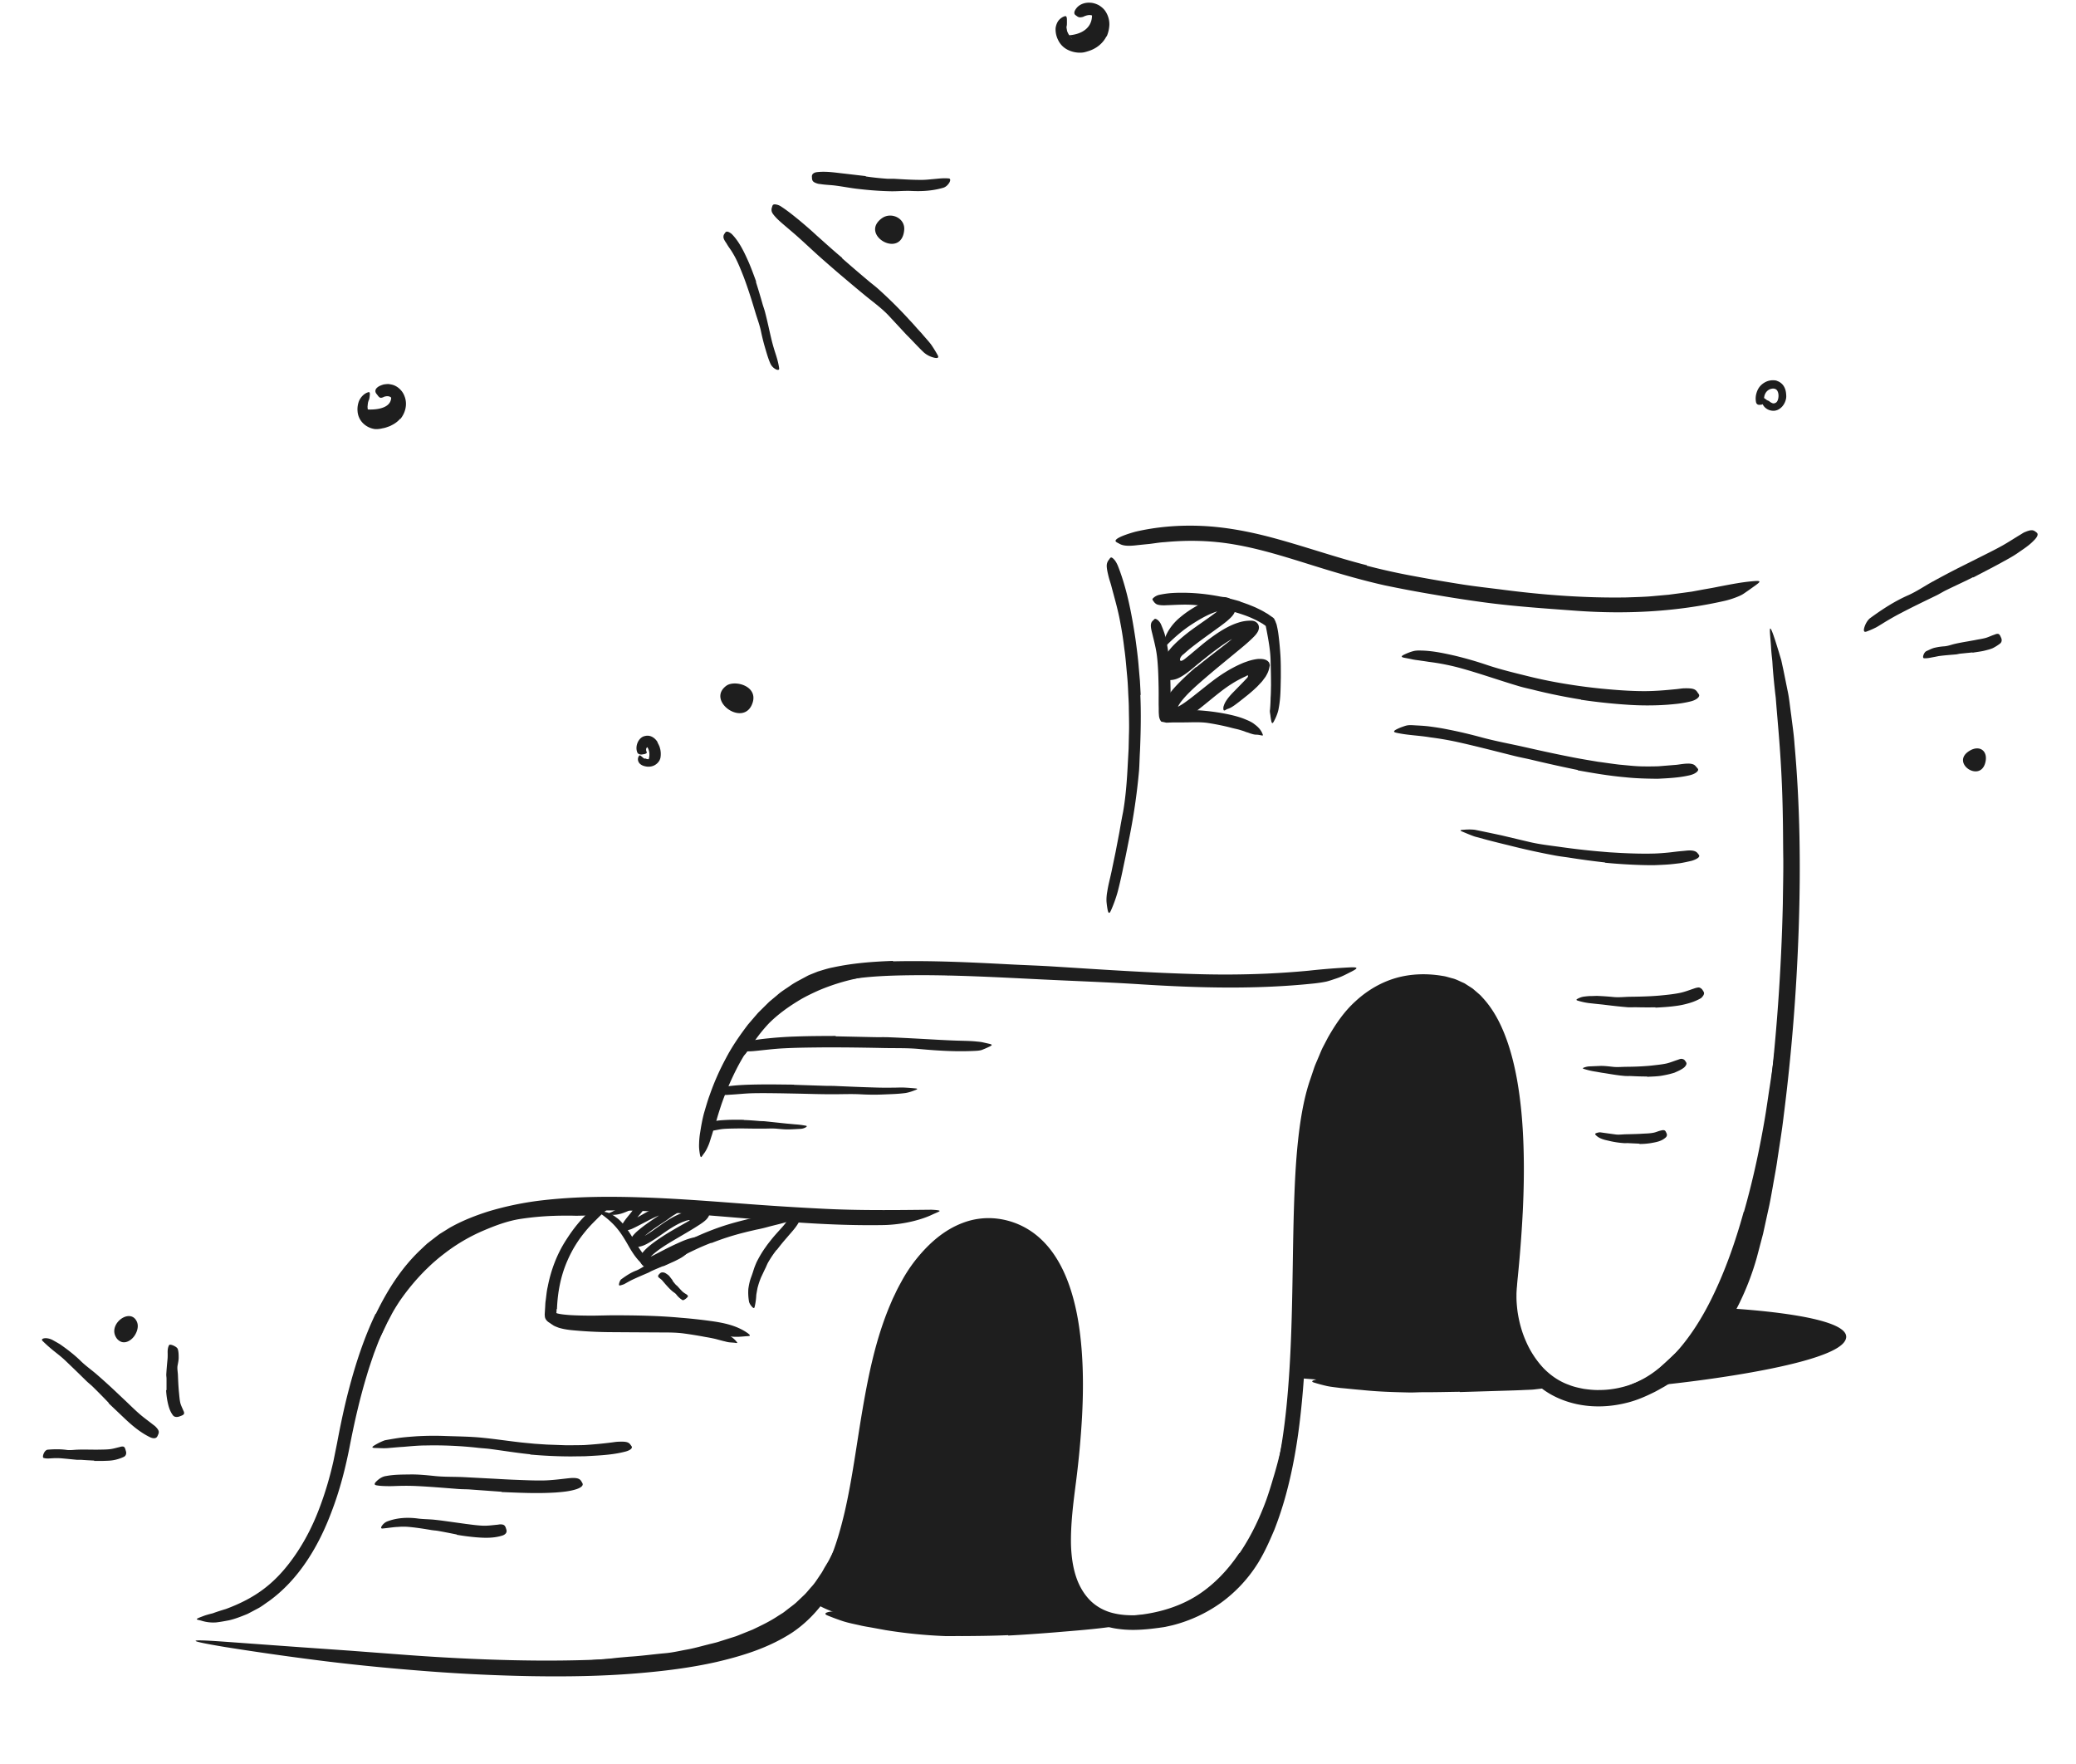 <svg xmlns="http://www.w3.org/2000/svg" width="186" height="158" fill="none"><g fill="#1E1E1E" clip-path="url(#a)"><path d="M146.893 124.207c.03.142 16.419-1.487 18.324-3.961 1.905-2.474-10.749-3.063-10.749-3.063l-7.575 7.024zM72.2 88.126a18.776 18.776 0 0 1 3.438-1.198c.428-.105.852-.229 1.287-.3 1.53-.259 3.071-.338 4.605-.315.68.015 1.362.026 2.033.056.431.023.866.041 1.298.086.43.057.855.154 1.263.305.252.09.21.18-.037.296a5.686 5.686 0 0 1-.499.199 2.383 2.383 0 0 1-.675.101 47.873 47.873 0 0 0-5.142-.15c-1.035.023-2.096.237-3.12.47a18.487 18.487 0 0 0-3.304 1.05c-.649.293-1.298.601-1.898.98-.922.564-1.804 1.213-2.561 1.971a13.97 13.97 0 0 0-1.526 1.945c-.102.15-.2.297-.312.443-.101.135-.18.252-.255.342-.079.09-.157.15-.225.199a.666.666 0 0 1-.394.135c-.06 0-.127.015-.18.007-.168-.022-.146-.341.027-.856.622-1.449 1.721-2.755 3.022-3.803.957-.792 2.026-1.449 3.136-1.99l.015.023.003.004zm-33.546 23.846a17.433 17.433 0 0 1 3.477-2.204c.45-.221.9-.439 1.369-.615 1.654-.612 3.39-.95 5.123-1.082.769-.06 1.541-.097 2.306-.108l.735-.008c.244.011.492.023.735.045.244.023.488.038.728.09.24.053.48.113.716.177.296.082.248.157-.019.274-.134.056-.322.131-.547.21-.113.037-.233.086-.36.109a3.35 3.35 0 0 1-.398.034l-.727.015c-.244.007-.484-.008-.724-.008-.484 0-.964 0-1.444.019a25.68 25.68 0 0 0-2.884.259c-1.155.161-2.303.582-3.39 1.047a16.022 16.022 0 0 0-3.39 1.96c-.32.244-.642.492-.946.762-.31.259-.6.544-.892.826a19.775 19.775 0 0 0-2.352 2.838c-.258.402-.514.8-.727 1.22l-.33.623-.304.635c-.09.187-.173.371-.27.555-.169.35-.293.575-.413.714a.671.671 0 0 1-.386.225c-.064.011-.131.037-.184.037-.09 0-.135-.086-.138-.247 0-.162.022-.398.123-.672.57-1.645 1.478-3.274 2.592-4.764a19.46 19.46 0 0 1 2.895-2.989l.019.019.007.004zm23.141-2.676s-.034-.004-.06-.004l-.173.042c-.094.015-.188.063-.281.093-.375.132-.74.335-1.1.556-.727.443-1.395 1.01-2.253 1.464a2.383 2.383 0 0 1-1.05.286h-.23l-.1-.199a.71.71 0 0 1-.068-.214c0-.06 0-.135.007-.18.012-.046.023-.091.038-.136l.045-.097a1.59 1.59 0 0 1 .199-.282 3.79 3.79 0 0 1 .408-.398c.492-.417 1.002-.762 1.512-1.107.259-.166.506-.35.776-.492l.398-.226a5.38 5.38 0 0 0 .356-.255l.083.552c-.327-.116-.844.011-1.294.199-.462.192-.923.436-1.388.68-.221.116-.446.236-.679.353-.12.056-.236.116-.364.169-.131.048-.258.108-.468.105a.62.62 0 0 1-.184-.042.535.535 0 0 1-.098-.067c-.015 0-.101-.124-.097-.177-.004-.03-.008-.056-.004-.086l.007-.053a.353.353 0 0 1 .027-.082c.018-.049.037-.083.056-.117.075-.131.154-.236.232-.341.147-.195.364-.451.394-.492.09-.113.18-.218.244-.323.015-.023.019-.064-.007-.086-.034-.012-.072 0-.105.011a1.845 1.845 0 0 0-.188.083l-.176.082-.12.049-.233.09a2.873 2.873 0 0 1-1.013.18c-.228-.011-.318-.082-.303-.12.015-.045.127-.079.285-.15a4.23 4.23 0 0 0 .589-.345c.116-.079.247-.151.386-.23.041-.03.214-.108.367-.191.162-.083.33-.169.5-.24.303-.139.562-.199.693-.165a.49.49 0 0 1 .177.06.5.5 0 0 1 .165.146c.014.023.03.045.04.064l.008.015v.007l.008.004c.007-.004-.079.053-.041.03l.01.034.035.083c.018.048.048.097.048.165 0 .142-.139.375-.345.623l-.589.71c-.1.123-.202.247-.292.364a2.83 2.83 0 0 0-.12.173c-.019.026-.03.048-.042.067 0 .004-.01.019-.007.015a.98.98 0 0 0-.142-.049c-.053-.015-.075-.026-.12-.033-.046 0-.068-.008-.09-.008a.24.24 0 0 1-.042.008h-.003l.082-.076v-.011a.148.148 0 0 0 .023-.075.614.614 0 0 0 .014-.15c-.01-.071 0-.045.004-.049h.023c.022-.004.041-.007.071-.015.24-.064.529-.24.806-.398.282-.161.567-.33.867-.492.3-.157.611-.3.945-.428.334-.12.686-.229 1.103-.233.184 0 .382.027.581.109l.63.267-.536.372c-.169.116-.326.195-.476.304l-.443.323c-.304.202-.608.401-.908.608-.3.206-.592.42-.87.642-.27.214-.566.465-.705.672-.019.019-.004.049-.041.03-.132-.03-.17-.015-.18-.011l-.117-.271c.29.019.653-.146.99-.349.342-.206.676-.45 1.02-.694.683-.492 1.407-.992 2.255-1.296.068-.03.139-.045.21-.064l.244-.063c.202-.06.397-.049.593-.064.097-.004.194-.015.288-.015l.255.034c.165.026.364.03.45.105.11.067.24.105.33.195.023.079-.014.128-.033.18a.802.802 0 0 1-.094.147c-.128.195-.443.431-.784.645l-.383.244-.296.181-.536.319-1.073.631c-.701.416-1.414.859-1.973 1.392a1.72 1.72 0 0 0-.195.233.244.244 0 0 0-.034.072h-.09c-.026.011 0 0 .008-.004l.015-.019-.101.071a.561.561 0 0 0 .037-.105c.008-.034.008-.086.004-.071h-.011l.067-.023c.041-.007.105-.041.158-.06.108-.045.225-.101.337-.157l.683-.353c.457-.237.919-.473 1.395-.687.259-.117.514-.233.78-.335 1.01-.367 1.4-.292 1.647-.157.056.03.127.056.161.09.056.052-.019.12-.187.214-.09.045-.195.101-.323.165-.128.068-.281.116-.45.188a21.03 21.03 0 0 0-2.003.897c-.337.173-.679.346-1.02.518-.173.087-.349.177-.536.263-.09.045-.192.086-.3.131a1.129 1.129 0 0 1-.2.064l-.056.015-.03.008-.07.007a.88.88 0 0 1-.286-.026l-.098-.022-.082-.083a.869.869 0 0 1-.191-.274.85.85 0 0 1-.045-.312.99.99 0 0 1 .049-.214c.018-.052.04-.094.063-.139.09-.165.176-.262.263-.36.169-.184.337-.331.51-.473.341-.278.694-.522 1.05-.759.769-.506 1.545-.927 2.31-1.366l.143-.083h.004l.011-.004.026-.011c.038-.015.008-.026-.01-.026l.022-.023.015-.011zm-6.201 9.246 2.666.041c.327.008.653-.011.98 0a29.77 29.77 0 0 1 3.453.312c.51.086 1.024.169 1.523.311.634.166 1.309.421 1.755.961.139.162.098.158-.09.132-.187-.038-.544-.015-.87-.117-.304-.067-.596-.153-.896-.232a13.985 13.985 0 0 0-.923-.18 36.356 36.356 0 0 0-1.913-.312c-.78-.109-1.6-.086-2.407-.094l-2.678-.015-1.658-.011a38.031 38.031 0 0 1-2.52-.109c-.652-.056-1.305-.083-1.976-.293-.146-.056-.293-.109-.44-.188-.13-.09-.24-.154-.318-.236a1.126 1.126 0 0 1-.161-.233.387.387 0 0 1 .011-.36c.026-.045.049-.098.079-.128.056-.052.142-.049.236-.019.049.015.094.042.146.068a.936.936 0 0 1 .188.086c.39.203.907.308 1.451.387.544.075 1.122.12 1.71.15.87.041 1.763.056 2.656.056v.019l-.004.004zm13.104 27.885c-1.332.665-2.738 1.1-4.14 1.506-.515.131-1.032.262-1.55.379-.228.049-.457.105-.686.146l-.69.109-1.38.214c-.923.113-1.849.199-2.768.3-.821.049-1.642.132-2.456.199-.522.045-1.047.057-1.572.079-.525.019-1.05.026-1.575-.03-.33-.116-.285-.075-.015-.225.135-.083.326-.15.559-.233a3.12 3.12 0 0 1 .803-.169l1.582-.135c.525-.068 1.054-.105 1.583-.154 1.057-.064 2.108-.214 3.169-.308.637-.052 1.271-.199 1.913-.319.645-.109 1.275-.293 1.905-.45.345-.094.697-.158 1.035-.271l1.016-.322.51-.162c.169-.06.33-.131.495-.195l.99-.398c.788-.375 1.58-.751 2.303-1.239l.42-.263c.135-.094.263-.199.394-.3.259-.203.529-.394.78-.612l.716-.679c.24-.226.435-.492.656-.733.35-.371.6-.814.89-1.223.138-.211.243-.44.378-.65.128-.218.263-.424.375-.653.101-.195.199-.394.308-.589.401-.729.585-.939.821-1.033.056-.022.112-.052.157-.06.15-.022.113.338-.06.954-.292.893-.667 1.805-1.2 2.654-.285.409-.54.848-.88 1.227a16.86 16.86 0 0 1-.496.582c-.169.192-.367.357-.551.533-.537.541-1.163.976-1.774 1.423-.645.394-1.279.807-1.962 1.115l-.01-.019.007.004zm42.368-7.297c.994-1.461 1.774-3.086 2.392-4.772a35.89 35.89 0 0 0 .597-1.877c.686-2.219 1.14-4.512 1.477-6.829a53.15 53.15 0 0 0 .315-3.097l.135-1.986c.03-.664.135-1.325.21-1.989.072-.421.09-.353.139 0 .034.206.079.454.124.728l.079.492c.015.086.022.176.037.27a36.96 36.96 0 0 1-.724 8.462c-.333 1.618-.66 3.307-1.158 4.929-.548 1.779-1.261 3.521-2.194 5.147-.555 1.01-1.253 1.944-2.003 2.827a12.45 12.45 0 0 1-4.197 3.123c-1.226.593-2.542.92-3.881 1.096-.297.027-.585.06-.885.072-1.111.007-1.456-.181-1.666-.417-.048-.056-.112-.109-.138-.162-.042-.086.048-.153.247-.225a2.84 2.84 0 0 1 .885-.154c2.262-.109 4.572-.642 6.526-1.922 1.444-.95 2.67-2.248 3.656-3.728l.023.012h.004z"/><path d="M156.252 108.552c.765-2.676 1.362-5.417 1.838-8.176.176-1.006.311-2.024.469-3.034.555-3.566.952-7.162 1.189-10.77.105-1.603.146-3.214.165-4.805 0-1.021.007-2.046.011-3.071l.037-1.536c.008-.51.057-1.025.075-1.539.034-.638.087-.56.241-.022.082.292.187.672.311 1.11.112.462.206 1.01.262 1.604.023.263.049.525.064.788l.023.788.022 1.581a69.43 69.43 0 0 1-.056 3.161 89.804 89.804 0 0 1-.454 6.326c-.274 2.522-.48 5.154-.848 7.726a83.192 83.192 0 0 1-1.665 8.409 62.505 62.505 0 0 1-1.507 5.064c-.878 2.519-1.966 4.997-3.409 7.253-1.122 1.738-2.427 3.394-4.208 4.573-.398.247-.795.48-1.23.672-.81.341-1.388.473-1.797.473-.409.026-.652-.045-.847-.154-.09-.049-.203-.094-.255-.147-.177-.191.487-.379 1.541-.826a9.15 9.15 0 0 0 2.209-1.272 12.377 12.377 0 0 0 1.916-1.776c1.17-1.336 2.149-2.902 2.974-4.565 1.227-2.47 2.157-5.128 2.907-7.835h.03-.008zm-96.836 4.866c-.33.135-.66.274-.986.42-.12.053-.229.124-.349.177-.424.184-.847.36-1.268.555a7.051 7.051 0 0 0-.543.274l-.342.192a2.45 2.45 0 0 1-.378.12c-.083.019-.105-.041-.087-.146.023-.102.068-.274.176-.391.432-.315.87-.616 1.377-.803.3-.12.57-.316.859-.47l.956-.499.597-.3c.3-.154.615-.293.911-.451.229-.124.431-.289.645-.435a.902.902 0 0 1 .143-.094c.184-.105.292-.034.416.124.03.037.06.071.087.109.082.123.063.285-.038.435-.334.361-.776.56-1.197.77-.322.142-.645.289-.967.432l-.011-.019zm13.682 30.235s2.569 1.963 11.1 2.185c8.533.225 15.07-.687 15.07-.687s-4.56-1.49-4.56-7.005 2.43-9.573 1.645-15.531c-.783-5.958-1.252-9.749-4.129-11.596-2.88-1.848-5.595-1.543-7.369.108-1.774 1.652-3.874 2.399-5.907 11.488-2.032 9.089-1.987 13.898-3.589 17.025-1.601 3.127-2.254 4.009-2.254 4.009l-.007.004zm43.09-20.212s16.892 1.513 22.131-.229c0 0-2.933-2.433-2.535-6.938.397-4.505 1.29-17.422-1.039-22.442-2.325-5.019-3.409-6.314-6.844-5.676-3.432.638-7.077.68-9.86 10.065-1.901 6.427-.581 20.715-1.406 22.968-.825 2.252-.45 2.252-.45 2.252h.003zm-9.001-63.673c1.002-.826 2.033-1.588 3.023-2.377.48-.394.994-.807 1.361-1.197.042-.045.079-.09.102-.12l.011-.02c.041.023.086.046.131.065.09.037.135.067.214.082a.318.318 0 0 0 .135.019c.075-.015 0-.011-.019.079a.375.375 0 0 0-.026.082c0 .027-.008.057-.019.105-.019.08-.011.184-.019.245h-.176a2.89 2.89 0 0 0-.761.165c-.769.274-1.504.803-2.228 1.336-.322.237-.637.485-.956.74l-.476.383-.241.195-.262.221c-.529.45-1.114.886-1.575 1.048a1.796 1.796 0 0 1-.615.105.78.78 0 0 1-.589-.282c-.146-.176-.161-.439-.169-.664 0-.233.049-.47.131-.713.165-.485.544-1.014.998-1.48a9.04 9.04 0 0 1 .488-.461 16.359 16.359 0 0 1 1.488-1.168c.601-.428 1.208-.84 1.774-1.269.139-.105.278-.214.398-.323.06-.052.116-.108.157-.154a.185.185 0 0 0 .042-.056.78.78 0 0 0 .105.049.33.33 0 0 0 .086.03.176.176 0 0 0 .064.011c.033 0 .045-.007.037 0l-.075.053-.004.004-.007.007-.011.015a.26.26 0 0 0-.049.083.22.22 0 0 1-.026.064l-.008.018a.54.54 0 0 0-.127-.003 2.151 2.151 0 0 0-.443.09c-.81.247-1.605.72-2.348 1.205-.75.492-1.425 1.08-2.062 1.704-.383.398-.473.278-.345-.251.112-.537.585-1.446 1.477-2.163a9.342 9.342 0 0 1 2.637-1.539c.255-.09.517-.176.84-.225.172-.019.345-.041.619.007.082.02.154.038.24.075.105.053.184.09.289.188.048.049.097.098.138.154a.886.886 0 0 1 .162.623.742.742 0 0 1-.023.128l-.026.086c-.083.218-.161.308-.225.39-.064.08-.124.14-.18.196a6.913 6.913 0 0 1-.315.285c-.203.169-.402.316-.597.462-.783.57-1.545 1.107-2.272 1.663-.184.139-.36.278-.533.42l-.255.218-.21.188a.93.93 0 0 0-.247.244.502.502 0 0 0-.094.255c-.015.113.105.131.169.098.15-.057.296-.18.438-.297l.15-.12c.06-.045.113-.094.169-.139l.338-.285.682-.57a17.69 17.69 0 0 1 1.452-1.082c.562-.364 1.159-.71 1.852-.923a3.458 3.458 0 0 1 1.208-.166c.045.008.075.004.146.027.086.015.341.12.435.383.019.056.03.116.034.172 0 .053 0 .083-.007.124-.012.09-.03.12-.045.173-.034.086-.072.146-.102.195-.131.199-.251.315-.379.443-.491.484-.99.886-1.492 1.299l-1.489 1.227a86.11 86.11 0 0 0-1.796 1.525c-.582.514-1.159 1.047-1.617 1.625a2.932 2.932 0 0 0-.315.48.665.665 0 0 0-.094.324l-.213-.083s.026-.053.026-.124c.007 0 .026 0 .064-.007.067-.015.161-.053.255-.102a5.12 5.12 0 0 0 .577-.36c.386-.27.769-.575 1.152-.879.768-.604 1.522-1.242 2.381-1.78a11.854 11.854 0 0 1 1.414-.765l.195-.086c.157-.068.311-.117.469-.173.315-.109.63-.176.918-.21.282-.015.541 0 .751.101a.93.93 0 0 1 .153.105c.042.05.113.098.117.154l.052.17c.011.056-.019.127-.03.187a2.216 2.216 0 0 1-.285.758c-.056.128-.18.263-.274.398-.093.135-.221.267-.348.398l-.166.177c-.056.063-.116.112-.146.142l-.229.21c-.153.136-.307.27-.465.398-1.185.95-1.477 1.172-1.852 1.284-.079.026-.165.094-.237.124-.06.023-.101.008-.12-.067a.66.66 0 0 1 .038-.372c.101-.327.386-.717.78-1.126l.87-.89c.143-.147.281-.293.416-.44.045-.048.049-.048.049-.056l.011-.022s.015-.026.019-.038c.023-.049.026-.082.011-.108-.022-.03-.097.007-.116.018a.14.14 0 0 0-.034.023l-.007.007a10.049 10.049 0 0 0-1.286.687c-.342.214-.657.44-.987.695-.33.255-.66.522-.994.796-.431.349-.858.705-1.331 1.055-.24.176-.484.349-.784.521a3.08 3.08 0 0 1-.547.244c-.128.034-.252.072-.458.072-.191 0-.472-.053-.709-.24l-.202-.158-.079-.233a1.468 1.468 0 0 1-.053-.672c.03-.18.079-.334.132-.458a3.15 3.15 0 0 1 .36-.634c.251-.36.517-.654.787-.939a25.471 25.471 0 0 1 1.662-1.554l.022.022v-.003zm-32.302 33.07 3.5.075c.423.007.85-.008 1.274.01 1.497.06 2.997.147 4.49.23.663.034 1.331.067 1.987.082.424.012.848.02 1.272.06.21.023.423.034.633.08l.63.142c.26.068.222.124-.007.237a8.762 8.762 0 0 1-.472.213c-.098.038-.203.09-.316.117a2.575 2.575 0 0 1-.352.049c-1.729.101-3.443 0-5.18-.162-1.034-.097-2.118-.064-3.18-.086a274.158 274.158 0 0 0-3.506-.053c-.72-.003-1.44-.007-2.16 0-1.088.012-2.187.023-3.267.08-.84.04-1.661.146-2.486.228-.184.019-.36.034-.544.041a8.31 8.31 0 0 1-.431 0c-.12-.01-.218-.04-.3-.063a.704.704 0 0 1-.338-.207c-.038-.041-.083-.079-.105-.116-.071-.117.199-.27.69-.44.735-.18 1.5-.277 2.273-.352a34.789 34.789 0 0 1 2.351-.15c1.174-.042 2.355-.045 3.53-.05v.027l.014.008zm-3.742 4.343 2.76.09c.334.011.672 0 1.005.019 1.182.052 2.363.101 3.544.135.526.019 1.05.015 1.572.011.334 0 .667-.022 1.001-.007.334.015.671.045 1.005.075.21.022.184.064.008.135-.173.068-.495.203-.882.274-.682.094-1.365.105-2.051.135-.686.03-1.373.019-2.059-.019-.825-.04-1.68 0-2.524-.003-.926 0-1.853-.027-2.779-.05l-1.71-.033c-.863-.011-1.729-.026-2.584-.007-.664.015-1.316.09-1.973.127-.146.008-.285.023-.431.026a5.068 5.068 0 0 1-.341 0c-.094-.01-.173-.037-.233-.056a.568.568 0 0 1-.262-.184c-.027-.037-.064-.071-.08-.105-.055-.105.162-.229.556-.349 1.174-.21 2.419-.233 3.668-.248.926-.007 1.856.011 2.786.019v.019l.004-.004zm-4.508 3.153c.473.015.949.053 1.421.094.173.011.346.007.518.026l1.815.192c.27.026.537.048.803.075a7.83 7.83 0 0 1 1.02.127c.105.023.086.075-.008.135a1.049 1.049 0 0 1-.46.143c-.35.019-.698.041-1.047.049-.349.011-.694-.026-1.043-.056-.416-.045-.855-.012-1.282-.012-.47-.003-.942 0-1.41-.011a36.054 36.054 0 0 0-.87-.004c-.44.008-.882.008-1.313.045-.338.034-.664.117-.994.166a1.451 1.451 0 0 1-.218.018c-.277 0-.367-.052-.442-.214-.015-.037-.038-.071-.049-.109-.037-.12.064-.24.263-.33.58-.296 1.226-.311 1.867-.345.477-.019.957-.012 1.437-.008v.019h-.008z"/><path d="m49.872 117.276-.012.214v.053s-.003.007-.003.011c0 .004-.012.015 0 .019-.023.022-.008.045.007.056.026.015-.011.015.176.057.29.063.63.093.968.12.686.045 1.395.052 2.104.056l1.721-.034c2.03.004 4.077.03 6.117.218a46.48 46.48 0 0 1 2.715.293c1.148.157 2.348.394 3.334 1.096.297.233.225.251-.108.267-.342.022-.942.108-1.56.007-1.1-.21-2.213-.402-3.357-.511-1.14-.12-2.299-.187-3.465-.274-1.4-.108-2.862-.026-4.31-.015-.795.004-1.593.008-2.396-.015-.401-.011-.806-.03-1.219-.071a9.636 9.636 0 0 1-.626-.086c-.109-.023-.214-.045-.33-.079a1.988 1.988 0 0 1-.42-.177.878.878 0 0 1-.311-.3.658.658 0 0 1-.075-.203c-.012-.071-.008-.146-.02-.214l.042-.679c.011-.199.015-.402.049-.601.056-.398.082-.799.176-1.194.285-1.494.833-2.95 1.658-4.219.63-.988 1.354-1.907 2.242-2.669.203-.158.387-.331.604-.473.39-.278.675-.425.885-.503.221-.064.364-.064.5-.03.06.015.134.022.175.045.14.067-.116.386-.622.818-.383.312-.743.649-1.088 1.002-.352.346-.697.702-1.005 1.089a10.667 10.667 0 0 0-1.56 2.538c-.608 1.359-.9 2.86-.956 4.381h-.027l-.003.007zm19.718-5.322a9.328 9.328 0 0 0-.78 1.156c-.082.15-.142.308-.213.462-.135.267-.255.541-.39.815a6.355 6.355 0 0 0-.3.863c-.042.132-.06.267-.087.398-.022.135-.052.267-.063.402a5.7 5.7 0 0 1-.15 1.048c-.03.108-.098.101-.192.007-.09-.09-.24-.266-.303-.48a4.75 4.75 0 0 1-.064-1.153c.049-.383.135-.766.277-1.126.08-.218.154-.444.222-.669a7.07 7.07 0 0 1 .266-.661c.236-.461.499-.908.803-1.321.176-.263.378-.5.57-.747.3-.365.626-.71.934-1.059.24-.27.435-.578.675-.845.052-.06.105-.116.161-.173.113-.097.191-.154.278-.161a.554.554 0 0 1 .262.083c.041.022.083.041.113.063.052.042.078.102.086.188.007.086.015.214-.045.3-.289.594-.743 1.037-1.148 1.525-.311.353-.611.717-.892 1.092l-.02-.011v.004z"/><path d="M63.718 111.341c-.968.364-1.894.822-2.832 1.303-.345.173-.671.379-1.024.556-.24.146-.532.199-.806.319a2.417 2.417 0 0 1-.469.146.946.946 0 0 1-.626-.101c-.788-.526-1.264-1.277-1.673-1.997-.303-.53-.611-1.048-.982-1.495-.473-.582-1.035-1.04-1.677-1.482-.198-.143-.176-.121.034-.091.203.034.641.027 1.08.252l.274.169.259.191c.18.124.322.282.468.44a8.3 8.3 0 0 1 .74 1.006c.434.687.794 1.366 1.263 1.914.083.098.176.177.267.267.093.079.21.157.296.218.03.075.367-.015.634-.192.255-.21.555-.379.843-.567.9-.585 1.876-1.1 2.873-1.543a24.48 24.48 0 0 1 1.875-.736c.96-.33 1.95-.581 2.93-.81a30.343 30.343 0 0 1 2.276-.481c.169-.022.334-.056.506-.064.638-.03.848.045.994.248.034.049.079.094.097.139.072.154-.176.319-.618.447-.653.217-1.324.349-1.992.536a14.36 14.36 0 0 1-1.012.233c-.338.083-.68.154-1.017.244a22.886 22.886 0 0 0-2.962.95l-.012-.022-.007.003zm-3.469 3.379c.094.128.191.252.3.372.041.045.094.071.135.116.143.158.289.323.443.477.067.068.15.124.228.177.106.067.222.116.282.24.037.079-.375.435-.492.364a2.005 2.005 0 0 1-.547-.495c-.094-.128-.236-.192-.356-.297a4.44 4.44 0 0 1-.38-.364c-.074-.079-.146-.162-.22-.241l-.316-.371c-.086-.09-.191-.162-.288-.244-.023-.019-.05-.03-.057-.06-.037-.098-.011-.158.087-.259l.067-.068a.337.337 0 0 1 .27-.079c.161.011.236.083.334.139.086.064.18.124.24.207.097.12.187.244.285.364l-.011.011-.004.011zm30.077 31.764c-1.376.06-2.76.075-4.144.082-.506-.007-1.013.011-1.515 0a44.293 44.293 0 0 1-5.318-.533l-1.166-.214c-.39-.071-.78-.128-1.16-.221-.49-.109-.99-.207-1.47-.357-.48-.158-.956-.334-1.42-.526-.29-.12-.207-.232.09-.304.296-.063.81-.112 1.364-.003.998.146 1.962.398 2.956.533l.738.127c.248.038.5.06.747.102.499.071.994.169 1.5.225.6.075 1.219.139 1.841.139.623.019 1.25.026 1.872.019 1.369.015 2.741-.038 4.118-.094.847-.045 1.691-.09 2.539-.15 1.282-.087 2.576-.169 3.851-.282.994-.086 1.962-.229 2.952-.315.217-.019.427-.053.649-.053.817-.03 1.08.094 1.252.353.041.06.09.12.116.18.075.195-.251.383-.836.496-1.729.263-3.552.39-5.4.548-1.373.109-2.757.21-4.148.281v-.026l-.008-.007zm40.465-21.804c-1.102.015-2.205.045-3.311.041-.405 0-.806.03-1.211.023-1.426-.03-2.854-.072-4.276-.226-.63-.048-1.264-.123-1.89-.176-.401-.056-.806-.09-1.204-.173a15.608 15.608 0 0 1-1.174-.315c-.24-.075-.187-.154.042-.225a3.363 3.363 0 0 1 1.091-.135c.405 0 .806.03 1.207.067l1.204.071c.807.042 1.613.068 2.431.132.975.079 1.995 0 2.996-.03l3.319-.098 2.048-.067c1.035-.038 2.078-.049 3.105-.09.803-.023 1.587-.113 2.385-.136.177 0 .349-.015.525-.003.657.033.863.131.983.405.026.064.064.124.079.188.048.203-.229.371-.702.428-.348.037-.705.079-1.057.12-.356.026-.713.03-1.077.052-.723.03-1.458.049-2.197.072l-3.316.101v-.026z"/><path d="M33.676 117.701c1.006-2.073 2.258-4.085 3.98-5.718.217-.202.427-.409.648-.604l.705-.545.353-.27.379-.236c.255-.15.499-.323.761-.458 1.039-.567 2.134-.988 3.237-1.341a27.97 27.97 0 0 1 4.924-1.009c2.918-.331 5.84-.35 8.738-.256 2.903.09 5.787.308 8.667.526 2.554.199 5.123.368 7.655.492 3.255.169 6.499.124 9.732.09.51.026.739.06.731.112-.007.053-.244.136-.656.323-.818.398-2.42.89-4.328.939-3.383.06-6.728-.139-10.058-.406-3.33-.262-6.657-.567-9.995-.777-3.987-.24-8.169-.18-12.148.5-.55.082-1.083.221-1.623.33l-.8.214-.397.109-.39.131c-1.054.316-2.051.773-2.996 1.299l-.69.424c-.218.158-.432.327-.65.488-.446.308-.817.714-1.222 1.078-.195.187-.367.405-.551.604-.176.207-.375.402-.533.627-.33.439-.675.871-.96 1.344-.386.559-.705 1.164-1.039 1.761-.3.615-.618 1.22-.877 1.858-.285.627-.518 1.273-.765 1.915-.222.653-.45 1.302-.642 1.963-.607 2.001-1.08 4.051-1.485 6.115-.397 2.084-.922 4.156-1.687 6.138-.578 1.543-1.298 3.03-2.217 4.397-.915 1.366-2.04 2.612-3.401 3.592-.308.203-.593.436-.916.612-.326.173-.648.346-.978.518-.638.263-1.182.466-1.65.571-.473.09-.852.158-1.167.191a3.531 3.531 0 0 1-1.305-.15c-.135-.041-.307-.071-.386-.101-.131-.057.075-.143.529-.312.225-.09.52-.169.866-.255.337-.128.735-.252 1.178-.387 1.286-.477 2.523-1.096 3.607-1.967 1.088-.863 2.003-1.96 2.79-3.15.788-1.193 1.44-2.5 1.958-3.874.525-1.37.945-2.797 1.272-4.25l.33-1.633c.105-.559.213-1.122.33-1.681.232-1.123.487-2.242.787-3.353.593-2.226 1.324-4.433 2.33-6.54l.03.008-.005.004z"/><path d="M121.855 91.166c-1.327 1.43-2.239 3.274-2.932 5.177-.158.485-.331.969-.477 1.453l-.195.732-.161.744a31.107 31.107 0 0 0-.454 3.052c-.42 4.133-.394 8.36-.484 12.587-.082 4.227-.206 8.481-.735 12.727-.266 2.121-.649 4.238-1.219 6.318a30.877 30.877 0 0 1-1.02 3.082c-.427 1.006-.859 1.99-1.447 2.951a12.714 12.714 0 0 1-3.304 3.57 12.958 12.958 0 0 1-4.407 2.046l-.608.135c-.202.038-.401.06-.6.09-.39.049-.783.102-1.185.132-.799.067-1.62.078-2.456-.042a6.175 6.175 0 0 1-2.434-.844c-.191-.109-.36-.252-.54-.38-.162-.146-.338-.285-.484-.446l-.431-.488c-.15-.158-.248-.353-.372-.53-.427-.634-.686-1.344-.896-2.049a11.45 11.45 0 0 1-.337-2.14c-.094-1.423.003-2.82.15-4.186.15-1.367.352-2.711.49-4.04.14-1.344.26-2.684.335-4.024.138-2.677.123-5.372-.285-7.989-.203-1.306-.51-2.594-.99-3.795a9.472 9.472 0 0 0-.87-1.708 6.518 6.518 0 0 0-1.2-1.431c-.9-.844-2.1-1.325-3.308-1.456-1.212-.09-2.438.259-3.488.961-.27.158-.514.368-.77.556-.235.213-.487.416-.708.649-.457.45-.874.954-1.253 1.483a13.105 13.105 0 0 0-1.016 1.67 20.077 20.077 0 0 0-.836 1.799c-1.01 2.455-1.613 5.083-2.093 7.737s-.829 5.349-1.316 8.037c-.443 2.381-.98 4.783-1.947 7.069-.956 2.272-2.445 4.419-4.553 5.849-2.111 1.386-4.493 2.121-6.859 2.67-2.378.533-4.782.822-7.178 1.017-3.08.251-6.17.296-9.252.248a158.371 158.371 0 0 1-9.241-.428c-3.072-.233-6.14-.522-9.196-.894a264.542 264.542 0 0 1-9.128-1.291c-3.777-.631-3.244-.706-.008-.473 1.62.116 3.912.285 6.683.484l4.486.315 5.04.38c3.113.232 6.23.394 9.346.469 3.113.075 6.226.052 9.323-.117 3.094-.165 6.181-.484 9.155-1.167 2.951-.695 5.9-1.727 7.8-3.897.987-1.059 1.726-2.354 2.322-3.724.593-1.374 1.009-2.849 1.362-4.343.693-3.004 1.076-6.123 1.612-9.247.537-3.12 1.185-6.292 2.453-9.303l.24-.563.266-.552c.169-.371.371-.728.566-1.088a13.47 13.47 0 0 1 1.4-2.069c1.057-1.28 2.358-2.455 4.012-3.086a6.47 6.47 0 0 1 3.128-.394 6.886 6.886 0 0 1 2.952 1.078c.888.582 1.62 1.362 2.19 2.218.574.86.997 1.787 1.327 2.737.657 1.903.95 3.874 1.1 5.838.145 1.963.13 3.934.025 5.89a82.424 82.424 0 0 1-.543 5.849c-.248 1.929-.495 3.837-.443 5.71.038.931.158 1.847.431 2.695.27.849.71 1.618 1.32 2.223.612.589 1.38.98 2.243 1.149.859.183 1.782.168 2.708.09a22.151 22.151 0 0 0 1.526-.192c.477-.105.972-.225 1.448-.394a11.04 11.04 0 0 0 2.704-1.336 11.252 11.252 0 0 0 3.889-4.558c.926-1.847 1.56-3.848 2.033-5.886.472-2.043.784-4.126.997-6.225.424-4.201.499-8.447.567-12.7.033-2.129.067-4.257.15-6.393.082-2.136.217-4.276.529-6.416.198-1.31.465-2.643.907-3.904l.319-.95c.105-.315.251-.62.379-.931.135-.308.251-.623.401-.924l.469-.897c.664-1.167 1.432-2.312 2.456-3.236 1.005-.935 2.22-1.67 3.548-2.068 1.328-.398 2.742-.447 4.092-.24.168.03.337.048.506.093l.51.143c.349.075.66.255.986.394.169.064.304.176.458.267.146.097.3.187.442.292l.402.346c.131.116.27.225.379.36.967 1.014 1.62 2.245 2.103 3.499.484 1.258.807 2.56 1.047 3.867.356 1.982.525 3.983.589 5.984.067 2.001.03 3.998-.068 5.991a119.951 119.951 0 0 1-.461 5.958l-.068.736c-.011.236-.037.473-.03.71-.011.473.034.949.09 1.419.135.938.383 1.869.773 2.733a8.43 8.43 0 0 0 1.534 2.35c.645.668 1.41 1.201 2.287 1.516.432.177.889.274 1.347.364.461.064.93.117 1.402.102.942 0 1.879-.173 2.772-.473a14.429 14.429 0 0 0 4.845-3 14.772 14.772 0 0 0 1.909-2.147c.574-.77 1.08-1.592 1.515-2.448 1.392-2.658 2.097-5.612 2.693-8.57a118.015 118.015 0 0 0 1.403-8.931 183.895 183.895 0 0 0 1.294-18.005c.015-1.33.049-2.64.041-3.953-.022-1.314-.015-2.632-.045-3.968-.083-4.96-.461-8.196-.626-10.478a63.583 63.583 0 0 1-.278-2.782 49.37 49.37 0 0 0-.034-.537c-.018-.169-.033-.33-.052-.484-.03-.308-.053-.593-.068-.86-.03-.488-.101-1.134-.097-1.426.007-.496.277.229.81 1.982.064.221.135.454.21.706.056.255.112.521.176.807.117.57.244 1.205.383 1.892.154.687.217 1.445.334 2.249.097.807.232 1.666.292 2.582.491 5.425.563 10.944.375 16.504a181.24 181.24 0 0 1-1.346 16.792c-.162 1.407-.405 2.811-.608 4.219-.109.702-.247 1.404-.367 2.11-.128.702-.244 1.408-.409 2.11l-.461 2.11-.555 2.106a24.21 24.21 0 0 1-1.583 4.144c-1.316 2.669-3.259 5.132-5.787 6.859-.322.203-.637.421-.967.612-.334.18-.661.383-1.006.541-.667.33-1.413.649-2.179.848-1.53.405-3.154.488-4.732.128-1.167-.271-2.322-.781-3.271-1.585a7.738 7.738 0 0 1-1.252-1.31 9.096 9.096 0 0 1-.953-1.501 11.274 11.274 0 0 1-1.091-3.319 11.645 11.645 0 0 1-.162-1.742c-.015-.586.045-1.186.094-1.704.435-4.224.72-8.436.548-12.629-.094-2.091-.297-4.175-.743-6.176-.232-.995-.506-1.978-.892-2.898-.39-.912-.87-1.772-1.489-2.47-.615-.698-1.369-1.22-2.221-1.487a6.313 6.313 0 0 0-1.383-.27 8.411 8.411 0 0 0-1.441-.019c-1.92.132-3.675 1.093-4.999 2.527l-.037-.011h-.008z"/><path d="M80.016 86.12c3.51-.082 6.983.091 10.445.271 1.264.068 2.528.105 3.788.184 4.444.278 8.88.586 13.321.698a85.22 85.22 0 0 0 5.899-.052 78.247 78.247 0 0 0 3.751-.26 62.037 62.037 0 0 1 3.742-.3c.784-.03.705.083.087.398-.312.15-.754.41-1.309.59-.278.094-.582.203-.908.285-.326.068-.679.12-1.042.162-5.187.551-10.366.412-15.549.086-3.102-.203-6.327-.308-9.496-.47-3.48-.172-6.96-.356-10.43-.352-2.13.015-4.275.06-6.35.398-.787.116-1.556.304-2.294.548l-.533.214c-.18.067-.349.18-.525.266-.345.195-.709.353-1.024.59a14.67 14.67 0 0 0-3.514 3.157 19.426 19.426 0 0 0-1.999 3.063 25.762 25.762 0 0 0-1.44 3.341c-.165.507-.33 1.007-.469 1.525-.079.236-.15.454-.214.653l-.165.548c-.112.33-.183.601-.266.818-.176.436-.315.684-.472.883-.072.09-.14.214-.192.266-.09.086-.135-.075-.187-.465a3.663 3.663 0 0 1-.034-.74 6.86 6.86 0 0 1 .101-1.017c.087-.563.188-1.13.338-1.69.165-.552.319-1.115.525-1.663a22.23 22.23 0 0 1 1.436-3.247c.552-1.063 1.25-2.065 1.988-3.037l.6-.698.304-.35.33-.326.66-.653.716-.597c.345-.312.743-.552 1.125-.815.375-.274.795-.484 1.204-.706.21-.105.398-.229.63-.319l.683-.274c.454-.135.911-.289 1.361-.371 1.808-.391 3.593-.515 5.367-.582l.007.033.004.008zm42.435-35.445a58.14 58.14 0 0 0 4.305.95c1.459.274 2.922.521 4.388.75 1.069.162 2.145.286 3.214.417 3.773.5 7.572.792 11.375.728.84-.033 1.688-.045 2.528-.131l1.26-.113c.416-.056.832-.109 1.245-.165l.799-.109.791-.146c.529-.101 1.058-.18 1.583-.293 1.057-.199 2.104-.417 3.195-.503.679-.056.619.041.124.398-.248.176-.604.436-1.043.732-.221.146-.476.248-.746.35a7.957 7.957 0 0 1-.874.27c-4.399 1.01-8.941 1.23-13.434.9-2.689-.199-5.479-.383-8.202-.75a118.981 118.981 0 0 1-4.47-.691 110.583 110.583 0 0 1-4.452-.837c-1.822-.41-3.615-.92-5.385-1.46-2.682-.82-5.337-1.731-8.041-2.193-2.1-.368-4.197-.41-6.274-.21-.458.022-.904.109-1.365.161-.428.041-.784.079-1.081.109-.296.038-.54.053-.742.053-.405 0-.653-.064-.87-.188-.098-.056-.225-.109-.289-.17-.218-.202.446-.54 1.721-.896 1.902-.447 3.938-.616 5.993-.522 2.056.094 4.115.48 6.102 1.002 2.956.781 5.78 1.79 8.652 2.52v.033l-.007.004zM102.17 62.26c.071 1.66.037 3.319-.03 4.97-.038.605-.045 1.21-.087 1.81a56.183 56.183 0 0 1-.93 6.303l-.277 1.385c-.098.462-.195.92-.289 1.378a41.3 41.3 0 0 1-.409 1.753 12.02 12.02 0 0 1-.608 1.697c-.153.346-.24.263-.307-.082a7.274 7.274 0 0 1-.094-.699c-.015-.281.008-.6.072-.934.09-.601.255-1.18.378-1.769l.368-1.772c.112-.593.229-1.186.341-1.78a59.08 59.08 0 0 1 .326-1.79c.252-1.434.353-2.947.428-4.433l.067-1.228.027-1.228c.033-.818 0-1.636-.008-2.458-.004-.504-.045-1.01-.064-1.513a24.466 24.466 0 0 0-.105-1.51c-.071-.762-.127-1.527-.24-2.282a30.128 30.128 0 0 0-.348-2.264c-.203-1.164-.54-2.279-.833-3.405-.071-.248-.157-.484-.218-.736-.116-.465-.176-.777-.172-1.006a.83.83 0 0 1 .191-.518c.049-.06.09-.135.135-.176.079-.068.177-.019.315.127.143.143.289.395.413.729.769 1.99 1.189 4.2 1.522 6.423.113.83.225 1.66.289 2.493l.109 1.254.068 1.253h-.027l-.003.008zm2.697.165-.012 1.096c-.007.045-.048.177.049.154h.165l.128-.007c.341-.034.679-.072 1.024-.072 1.207 0 2.426.12 3.634.357.536.109 1.076.237 1.59.435.326.136.671.263.956.496.293.214.563.48.701.83.094.206.053.195-.157.15-.109-.019-.248-.053-.431-.049-.173-.011-.327-.06-.495-.112l-.214-.08a1.352 1.352 0 0 1-.218-.067c-.135-.06-.285-.101-.427-.146-.289-.094-.596-.143-.9-.23a21.822 21.822 0 0 0-1.913-.394c-.795-.138-1.639-.063-2.471-.07-.192.003-.387 0-.582 0h-.146l-.214.007-.431.018-.263-.056-.131-.026c-.045 0-.086-.03-.109-.068a1.061 1.061 0 0 1-.165-.537 4.153 4.153 0 0 1-.018-.319v-.266l-.008-.406c0-.574.008-1.145-.007-1.712-.019-.86-.042-1.726-.143-2.571-.079-.657-.244-1.291-.397-1.919-.03-.138-.072-.273-.098-.412-.056-.26-.067-.436-.034-.571a.554.554 0 0 1 .068-.173.898.898 0 0 1 .131-.139c.041-.037.075-.082.109-.108.079-.076.386.07.574.454.123.285.236.578.333.874.083.3.15.609.21.92.117.623.188 1.258.237 1.892.071.943.082 1.892.093 2.827h-.026.008zm6.251-8.525c.251.078.503.172.754.262.248.105.499.195.743.315.243.12.487.233.723.38.117.07.24.13.353.217l.172.12c.072.057.188.113.255.192l.042.041.018.023.012.01c.003 0-.034.027-.019.016v.008l.064.097c.037.068.056.146.086.218.071.169.075.236.098.338.045.191.075.375.105.567.093.664.15 1.325.195 1.986.041.66.037 1.328.037 1.99-.015.589-.015 1.182-.06 1.767a8.937 8.937 0 0 1-.154 1.13c-.082.376-.24.736-.424 1.074-.116.21-.176.143-.221-.079a5.012 5.012 0 0 1-.067-.431c-.015-.173-.083-.38-.042-.571.03-.357.049-.714.053-1.078.03-.356.026-.724.037-1.088 0-.732-.018-1.472-.037-2.219-.019-.894-.188-1.82-.356-2.71l-.064-.32c-.008-.048-.015-.093-.064-.116l-.03-.022-.071-.05-.146-.1-.312-.177a8.727 8.727 0 0 0-1.339-.593 14.747 14.747 0 0 0-1.773-.5 19.968 19.968 0 0 0-2.787-.409c-.728-.049-1.444-.007-2.16.023-.158 0-.311.019-.473.015-.296 0-.491-.034-.626-.09a.758.758 0 0 1-.285-.267c-.03-.049-.071-.09-.09-.131-.03-.068.015-.132.12-.214a1.15 1.15 0 0 1 .499-.24 8.57 8.57 0 0 1 1.005-.15 12.92 12.92 0 0 1 1.027-.034c.694 0 1.396.045 2.097.131 1.043.131 2.081.345 3.109.646l-.008.026.004-.004zm30.549 8.77a51.227 51.227 0 0 1-4.106-.83c-.495-.128-.998-.226-1.482-.372-1.713-.507-3.379-1.1-5.07-1.573a20.138 20.138 0 0 0-3.004-.605c-.244-.04-.488-.075-.731-.108-.244-.042-.488-.06-.732-.113-.243-.056-.487-.098-.735-.146-.307-.064-.266-.15 0-.282.135-.064.327-.15.563-.233.116-.037.247-.079.382-.105a2.28 2.28 0 0 1 .428-.026c1.057 0 2.089.221 3.101.447a33.25 33.25 0 0 1 2.986.86c1.17.393 2.415.69 3.623.99 1.323.33 2.67.59 4.027.793.837.13 1.677.232 2.517.319 1.275.123 2.561.225 3.836.229.991.003 1.962-.083 2.929-.18.214-.02.421-.057.638-.072.799-.019 1.058.038 1.256.368.045.068.102.131.132.195.093.188-.214.492-.814.623a9.483 9.483 0 0 1-1.35.222 21.1 21.1 0 0 1-1.384.101 26.05 26.05 0 0 1-2.82-.037 51.092 51.092 0 0 1-4.201-.447v-.03l.011.011zm-.306 6.31a124.09 124.09 0 0 1-4.133-.916c-.499-.12-1.005-.21-1.504-.334-1.751-.436-3.495-.894-5.25-1.28a28.418 28.418 0 0 0-2.348-.398c-1.001-.17-2.006-.184-3.004-.406-.311-.064-.274-.165 0-.308a4.13 4.13 0 0 1 .57-.24c.12-.041.251-.09.39-.116a2.08 2.08 0 0 1 .435-.019c.529.034 1.069.049 1.59.12.525.068 1.05.15 1.564.255 1.035.2 2.059.444 3.079.721 1.219.33 2.505.567 3.754.845 1.377.312 2.753.616 4.133.886.848.173 1.703.311 2.554.454.649.083 1.298.188 1.947.26.652.055 1.301.138 1.946.15.503.01 1.001.007 1.496-.008l1.482-.12c.217-.011.427-.053.645-.08.401-.048.667-.055.862-.01a.712.712 0 0 1 .244.097.966.966 0 0 1 .176.18c.049.06.109.117.139.17.101.157-.202.461-.814.585-.907.206-1.852.248-2.809.297-.956-.012-1.927-.03-2.887-.136-1.433-.123-2.851-.367-4.257-.619v-.03zm2.445 8.282a69.313 69.313 0 0 1-3.304-.447c-.401-.056-.802-.105-1.2-.18a64.966 64.966 0 0 1-4.17-.92 89.3 89.3 0 0 1-1.834-.458l-1.166-.315c-.383-.132-.754-.293-1.125-.447-.229-.101-.184-.139.041-.158.225-.015.641-.056 1.102 0 .799.162 1.591.33 2.386.5l2.377.563c.953.236 1.969.345 2.959.484 1.092.154 2.183.281 3.282.38l1.013.086 1.016.06c1.024.052 2.059.082 3.079.052a20.15 20.15 0 0 0 1.177-.083c.391-.037.777-.097 1.167-.13.172-.016.341-.03.514-.05.318-.026.532-.01.686.042a.58.58 0 0 1 .322.232c.038.05.083.098.105.147.075.157-.176.338-.645.488-.348.082-.705.161-1.068.221-.364.045-.732.09-1.103.117-.371.026-.746.041-1.121.056-.375.011-.754 0-1.129-.007a47.975 47.975 0 0 1-3.364-.21v-.023h.003zm4.507 12.978c-.6.01-1.196.007-1.789-.008-.217 0-.431.015-.649.004-.765-.06-1.522-.15-2.28-.244-.334-.034-.671-.068-1.001-.106a5.852 5.852 0 0 1-1.264-.255c-.128-.041-.105-.094.015-.157.12-.064.338-.166.585-.196.218-.026.435-.052.653-.049.213 0 .431-.022.645-.007.427.019.855.049 1.286.09.518.06 1.054-.015 1.583-.019a45.173 45.173 0 0 0 1.744-.048c.356-.02.716-.042 1.072-.08.54-.052 1.084-.112 1.613-.22.412-.087.799-.237 1.192-.369.087-.03.169-.06.259-.082.083-.019.154-.03.21-.034.06 0 .116.026.161.049a.56.56 0 0 1 .222.225c.03.049.064.094.082.139.072.146-.026.341-.243.54a4.649 4.649 0 0 1-1.099.459 7.4 7.4 0 0 1-1.185.247c-.597.083-1.204.117-1.804.15v-.026l-.008-.004zm-.731 6.197c-.491 0-.982-.015-1.47-.041-.176-.004-.356.007-.532-.008-.627-.048-1.245-.161-1.857-.259-.273-.033-.543-.094-.814-.135a6.848 6.848 0 0 1-1.02-.244c-.105-.034-.082-.071.015-.109.098-.037.278-.097.477-.109l1.057-.045c.349 0 .694.042 1.043.08.416.052.855 0 1.283 0 .468-.004.941-.016 1.41-.046.288-.019.581-.037.866-.071.435-.053.878-.09 1.305-.188.33-.082.641-.214.96-.315.071-.023.135-.053.21-.072.131-.045.233-.007.308.02.075.033.131.09.183.176a.884.884 0 0 1 .072.112c.064.12-.012.278-.184.443-.266.214-.566.334-.87.47a7.543 7.543 0 0 1-.964.236c-.484.102-.986.105-1.481.132v-.023l.003-.004zm-.69 6.018-1.016-.048c-.124-.008-.244.011-.368 0a8.203 8.203 0 0 1-1.32-.199c-.195-.049-.394-.083-.585-.151-.244-.082-.488-.206-.661-.409-.052-.064 0-.116.105-.15.102-.034.248-.075.372-.053.427.061.847.117 1.309.181.277.041.581 0 .878-.012.326-.007.656-.015.986-.026.203-.007.405-.015.608-.03.307-.015.615-.022.915-.079.232-.037.45-.15.679-.199.048-.011.097-.026.15-.034.191-.018.262.03.337.207.019.041.038.079.053.12.045.135-.011.27-.139.364-.379.319-.833.383-1.283.466a6.337 6.337 0 0 1-1.02.079v-.027zm-99.377 27.826c-1.2-.12-2.382-.316-3.548-.469-.428-.061-.851-.072-1.279-.128a35.44 35.44 0 0 0-4.523-.195c-.671 0-1.35.067-2.014.124-.427.022-.859.067-1.286.101-.428.049-.866.007-1.301 0-.27-.015-.244-.09-.03-.225a5.53 5.53 0 0 1 .446-.248c.094-.045.195-.094.304-.139.056-.023.112-.041.168-.068.06-.011.12-.026.18-.037.44-.075.874-.154 1.317-.21.442-.053.885-.083 1.328-.117a26.693 26.693 0 0 1 2.685-.026c1.072.038 2.197.045 3.292.158 1.204.12 2.386.304 3.563.431l1.092.105 1.091.072 1.661.06c.556 0 1.107 0 1.658-.015a37.714 37.714 0 0 0 2.532-.24c.183-.023.367-.057.555-.06.693-.03.922.033 1.087.277.038.057.087.105.109.158.079.169-.191.372-.701.481-.754.187-1.534.266-2.333.319-.398.026-.799.048-1.204.067-.405.004-.81.008-1.219.015a41.84 41.84 0 0 1-3.638-.169v-.026l.008.004zm-2.575 3.356-2.846-.206c-.346-.023-.694-.015-1.04-.042-1.218-.094-2.433-.199-3.648-.259a20.788 20.788 0 0 0-1.617-.018c-.345.007-.686.03-1.028.022-.345-.007-.682-.011-1.03-.075-.218-.038-.2-.154-.03-.33.168-.169.494-.455.9-.503.712-.136 1.428-.128 2.137-.139.712-.012 1.421.06 2.134.131.851.098 1.736.068 2.606.105l2.866.15c.588.034 1.173.068 1.762.09.89.034 1.782.079 2.663.06.686-.018 1.354-.105 2.025-.18.147-.018.293-.03.443-.041.551-.015.735.09.87.334.03.056.071.113.09.169.067.184-.15.368-.559.503-.607.195-1.241.248-1.879.297a27.66 27.66 0 0 1-1.935.048c-.964-.007-1.924-.052-2.884-.09v-.03.004zm-4.014 3.83c-.57-.113-1.133-.229-1.699-.327-.206-.034-.412-.041-.619-.079-.724-.12-1.444-.236-2.167-.289-.162-.007-.323-.007-.484-.007-.162.011-.319.026-.477.03-.408.033-.806.101-1.218.135-.132.007-.143-.083-.064-.214.079-.128.247-.319.487-.417.855-.33 1.77-.379 2.648-.278.525.079 1.069.068 1.602.124.58.06 1.158.147 1.732.225l1.058.147c.532.067 1.069.146 1.597.161.413.011.818-.049 1.223-.086.09-.008.176-.03.266-.034.33 0 .435.083.518.349.019.06.041.12.052.18.042.203-.093.376-.348.466-.758.248-1.568.229-2.356.165a20.91 20.91 0 0 1-1.747-.225v-.026h-.004zM67.723 25.24c.206.654.405 1.307.589 1.964.067.24.157.47.22.71.226.844.395 1.7.6 2.545.091.375.2.747.316 1.111.154.466.296.935.36 1.427.019.154-.113.172-.285.09a1.072 1.072 0 0 1-.506-.53c-.203-.465-.334-.945-.477-1.426a19.08 19.08 0 0 1-.363-1.464c-.124-.593-.353-1.175-.525-1.765-.195-.645-.39-1.29-.608-1.93-.131-.393-.27-.784-.416-1.17-.23-.586-.462-1.172-.747-1.724a9.31 9.31 0 0 0-.363-.623c-.132-.199-.278-.39-.394-.597-.053-.09-.116-.172-.169-.262-.101-.166-.146-.29-.135-.402 0-.105.038-.188.105-.278.03-.041.056-.086.086-.116.102-.105.304-.038.548.161.637.646 1.054 1.49 1.436 2.339.285.63.521 1.288.758 1.937l-.019.008-.011-.004zm7.717-2.113a122.6 122.6 0 0 0 2.33 2.001c.285.248.592.47.874.72a39.06 39.06 0 0 1 2.854 2.831c.206.214.405.436.6.661.195.225.405.432.592.66.244.29.507.564.735.868.214.312.417.638.597.969.112.21-.023.27-.278.217a2.18 2.18 0 0 1-.971-.48c-.548-.518-1.04-1.078-1.572-1.6a579.124 579.124 0 0 0-1.53-1.648c-.615-.668-1.384-1.223-2.108-1.813-.795-.65-1.586-1.321-2.381-1.993-.487-.417-.968-.837-1.451-1.261-.732-.639-1.433-1.314-2.153-1.956-.555-.504-1.129-.962-1.684-1.457a5.96 5.96 0 0 1-.353-.338c-.206-.225-.333-.383-.386-.525a.623.623 0 0 1 .008-.406c.019-.06.034-.128.06-.176.045-.083.135-.105.273-.087.14.02.33.072.51.203.56.364 1.08.788 1.606 1.216.521.436 1.039.879 1.541 1.348.761.676 1.519 1.367 2.307 2.024l-.02.026v-.004zm2.124-7.321a25.45 25.45 0 0 0 1.864.203c.229.019.457 0 .686.008.806.045 1.62.101 2.434.097.36.004.724-.041 1.08-.071.458-.041.915-.105 1.388-.056.146.015.15.172.049.356-.102.18-.3.406-.563.48-.93.271-1.89.331-2.861.282-.578-.026-1.178.034-1.77.03a28.117 28.117 0 0 1-1.95-.105c-.402-.034-.8-.079-1.197-.124-.604-.075-1.204-.191-1.8-.27-.462-.067-.934-.067-1.395-.143-.102-.01-.207-.018-.304-.052-.368-.116-.465-.23-.476-.5 0-.06-.012-.123-.004-.18.018-.195.21-.319.491-.345.84-.09 1.643.056 2.475.143.615.071 1.238.146 1.857.217v.03h-.004zM95.76 3.159s2.322-.038 2.063-2.136c0 0 1.17-.21 1.275 1.07.105 1.28-.953 1.794-1.67 2.042-.715.248-1.668-.972-1.668-.972v-.004z"/><path d="M99.131 3.257c-.334.66-.919 1.085-1.526 1.291-.225.072-.45.154-.69.166a2.444 2.444 0 0 1-1.234-.244 1.868 1.868 0 0 1-.882-.894 2.101 2.101 0 0 1-.221-1.07c.037-.24.12-.477.266-.672.158-.184.353-.33.57-.383.135-.041.173.109.177.3 0 .188.007.425-.012.541a.516.516 0 0 0-.007.282c.019.086.019.176.06.27.075.188.191.372.349.556.093.105.255.165.424.18a1.89 1.89 0 0 0 .52-.038c.383-.075.777-.248 1.032-.548.158-.18.26-.41.304-.664.071-.372-.045-.755-.356-.917-.244-.123-.533-.048-.77.05-.052.026-.1.056-.164.063-.225.049-.338.038-.518-.105-.041-.03-.086-.056-.12-.09-.116-.102-.109-.293.064-.533.251-.372.735-.586 1.256-.556.263.004.533.09.784.218.244.146.477.338.63.59a2.1 2.1 0 0 1 .327 1.16 2.894 2.894 0 0 1-.24 1.054l-.026-.01.003.003zM35.049 35.534c.052 1.352-2.198 1.142-2.198 1.142s-.428.454.33 1.1c.757.65 1.894-.068 2.239-.44.345-.371.716-1.299.345-1.802-.371-.503-.716 0-.716 0z"/><path d="M35.848 37.517c-.217.251-.48.44-.75.57-.131.08-.27.124-.405.17a1.98 1.98 0 0 1-.42.112 2.257 2.257 0 0 1-.66.072 1.87 1.87 0 0 1-1.095-.534 1.672 1.672 0 0 1-.48-1.04 2.07 2.07 0 0 1 .13-.95c.166-.367.47-.68.833-.78.113-.038.14.056.135.206-.01.15-.033.353-.086.496-.037.056-.049.123-.064.18-.022.056-.026.116-.03.172 0 .03-.01.053-.015.08v.078a.405.405 0 0 0-.007.15c.007.203.075.376.15.571.112.24.412.278.694.26a1.862 1.862 0 0 0 1.005-.354c.184-.124.308-.304.386-.5.113-.285.102-.671-.13-.863-.174-.157-.41-.135-.62-.071-.049.023-.094.053-.146.064-.188.064-.278.034-.446-.203-.038-.053-.083-.101-.12-.154-.124-.176-.094-.387.112-.548.146-.124.353-.199.559-.26a3.44 3.44 0 0 1 .349-.037c.12-.007.247.027.375.05.514.116.968.551 1.14 1.04.293.731.06 1.523-.371 2.038l-.023-.015zm45.165-16.92c-.229 2.666-4.058.45-2.003-1.044.818-.593 2.093-.026 2.003 1.044zm96.861 47.723c-.473 1.854-3.214-.034-1.362-1.09.878-.499 1.628.053 1.362 1.09zM67.437 62.932c-.72 2.317-4.216-.132-2.363-1.498.74-.545 2.828 0 2.363 1.498zm-57.69 62.75a59.313 59.313 0 0 0-1.448-1.468c-.18-.176-.379-.323-.559-.499a142.71 142.71 0 0 0-1.905-1.847c-.285-.271-.596-.515-.9-.755a13.47 13.47 0 0 1-1.129-.995c-.109-.112-.015-.202.169-.229.187-.03.461.015.724.147.225.127.453.251.675.386.21.147.42.297.626.451.409.311.81.638 1.181.998.44.443.968.811 1.452 1.224a62.08 62.08 0 0 1 1.552 1.397l.934.882c.473.443.934.909 1.422 1.329.382.327.783.612 1.173.92.087.067.177.127.252.21.281.297.315.45.195.702-.027.056-.049.12-.083.169-.108.169-.349.18-.63.049-.829-.402-1.541-.988-2.216-1.622-.5-.473-1.002-.95-1.504-1.427l.019-.022zm5.173-1.152v-1.025c0-.124-.026-.247-.022-.371.022-.44.064-.879.105-1.314.022-.192.022-.387.019-.579-.008-.244 0-.495.123-.732.038-.075.207-.049.38.027.172.075.374.198.408.334.071.24.075.473.075.706.008.236-.045.473-.09.713-.064.289.011.586.023.882.014.327.026.653.048.98.015.203.026.406.049.605.03.304.049.615.116.916.057.232.173.446.263.668.019.049.049.094.064.146.048.188-.015.263-.285.361-.06.022-.12.049-.184.064-.21.06-.402.018-.503-.105-.292-.376-.409-.811-.502-1.258a6.998 6.998 0 0 1-.124-1.014h.026l.011-.004zm-6.482 6.315c-.383-.019-.77-.038-1.152-.068-.139-.008-.277.008-.416-.004-.492-.045-.983-.101-1.474-.139a5.465 5.465 0 0 0-.653 0c-.277.012-.555.057-.833-.026-.172-.049.045-.706.36-.74.56-.045 1.118-.06 1.688.019.342.049.69-.015 1.036-.022.378-.012.761-.008 1.144 0 .236 0 .468.003.705 0 .356-.008.712-.004 1.061-.049.274-.038.537-.12.8-.18.06-.015.115-.038.175-.045.222-.03.297.03.368.289.015.06.037.116.049.176.041.199-.038.372-.195.451a3.589 3.589 0 0 1-1.5.353c-.387.022-.773.015-1.16.015v-.027l-.003-.003zm49.643-62.717s.334-.743-.199-1.351c-.529-.609.53-.691.796 0 .266.69.435 1.194.108 1.351-.326.158-.705 0-.705 0z"/><path d="M58.902 66.503c.064.105.117.217.166.33.052.113.063.21.093.308a1.97 1.97 0 0 1 .011.75 1.262 1.262 0 0 1-.07.2 1.1 1.1 0 0 1-.537.5 1.189 1.189 0 0 1-.649.078c-.188-.03-.375-.079-.548-.218a.584.584 0 0 1-.21-.383.516.516 0 0 1 .11-.375c.048-.064.138.004.235.09.053.045.102.09.143.124.049.037.097.049.105.06h.023c.007-.004.014-.008.014-.011a.101.101 0 0 1 .023-.015l.064.03c.075.03.195.048.307.045.147-.012.207-.135.24-.26a.459.459 0 0 0 .008-.232 3.25 3.25 0 0 0-.056-.255.638.638 0 0 0-.11-.23c-.04-.048-.097-.108-.168-.12-.071-.01-.135.034-.172.09-.06.102-.034.248.003.33.008.02.023.038.026.053.012.02-.01.064-.056.098a.556.556 0 0 1-.232.075c-.053.008-.105.019-.154.026-.173.016-.323-.03-.401-.161-.255-.57.097-1.39.678-1.494.443-.113.86.116 1.13.548l-.016.019zm-46.565 52.41c-.026.252-.128.5-.263.714-.258.398-.739.732-1.192.585a.92.92 0 0 1-.484-.409c-.74-1.22 1.297-2.703 1.868-1.393.07.162.09.334.07.507v-.004zm164.448-67.21c-.806.41-1.635.781-2.449 1.183-.296.146-.573.326-.873.47-1.051.51-2.104 1.013-3.136 1.557-.461.233-.911.496-1.354.758-.281.17-.558.35-.847.515a7.31 7.31 0 0 1-.915.398c-.199.067-.252-.068-.192-.308.06-.237.211-.608.496-.871 1.095-.803 2.227-1.547 3.484-2.095.746-.338 1.447-.818 2.179-1.22.806-.44 1.616-.871 2.434-1.284l1.515-.758c.761-.387 1.537-.759 2.276-1.172.574-.322 1.114-.683 1.677-1.017.123-.075.236-.158.375-.206.498-.203.693-.196.911-.027.049.038.105.072.142.117.128.139.012.386-.281.672-.42.446-.926.762-1.425 1.11-.499.35-1.043.628-1.579.928-.799.436-1.616.849-2.423 1.277l-.018-.03.003.003zm-.055 6.743-1.107.112c-.135.015-.262.057-.397.068-.476.041-.953.075-1.422.135-.21.026-.412.083-.619.113-.262.052-.521.112-.802.093-.086-.007-.101-.116-.06-.255.041-.135.131-.311.274-.383.255-.112.502-.251.768-.308.267-.06.537-.101.814-.12.334-.019.653-.15.983-.225.36-.083.724-.146 1.092-.21l.671-.12c.338-.072.683-.113 1.013-.207.255-.079.495-.199.746-.282.056-.018.105-.045.165-.06.21-.048.293.004.398.237.022.053.048.105.067.158.064.18.015.36-.124.465a4.06 4.06 0 0 1-.645.406c-.229.101-.469.154-.712.218-.36.09-.732.127-1.099.19l-.008-.025h.004zm-17.558-24.334c.262.071.51.26.641.477.135.218.188.432.21.646.015.157.03.311 0 .465a1.502 1.502 0 0 1-.356.729c-.195.206-.443.36-.754.371-.262 0-.506-.079-.694-.229a.915.915 0 0 1-.296-.371.572.572 0 0 1 .019-.507c.056-.098.165-.004.281.086.112.101.259.131.289.154.045.068.176.135.266.176a.452.452 0 0 0 .124.03.454.454 0 0 0 .191-.056c.173-.09.24-.349.251-.57.019-.245-.063-.53-.213-.624-.09-.071-.24-.097-.39-.067a.8.8 0 0 0-.574.428c-.102.18-.117.401-.135.62-.008.048-.008.097-.015.146-.034.18-.094.236-.285.244-.042 0-.087.007-.128.007-.142-.004-.247-.101-.274-.255a1.652 1.652 0 0 1 .027-.74c.071-.263.187-.533.431-.773.364-.338.848-.518 1.395-.398v.019l-.011-.008z"/></g><defs><clipPath id="a"><path fill="#fff" d="M.703.148h184.37v157.63H.703z"/></clipPath></defs></svg>